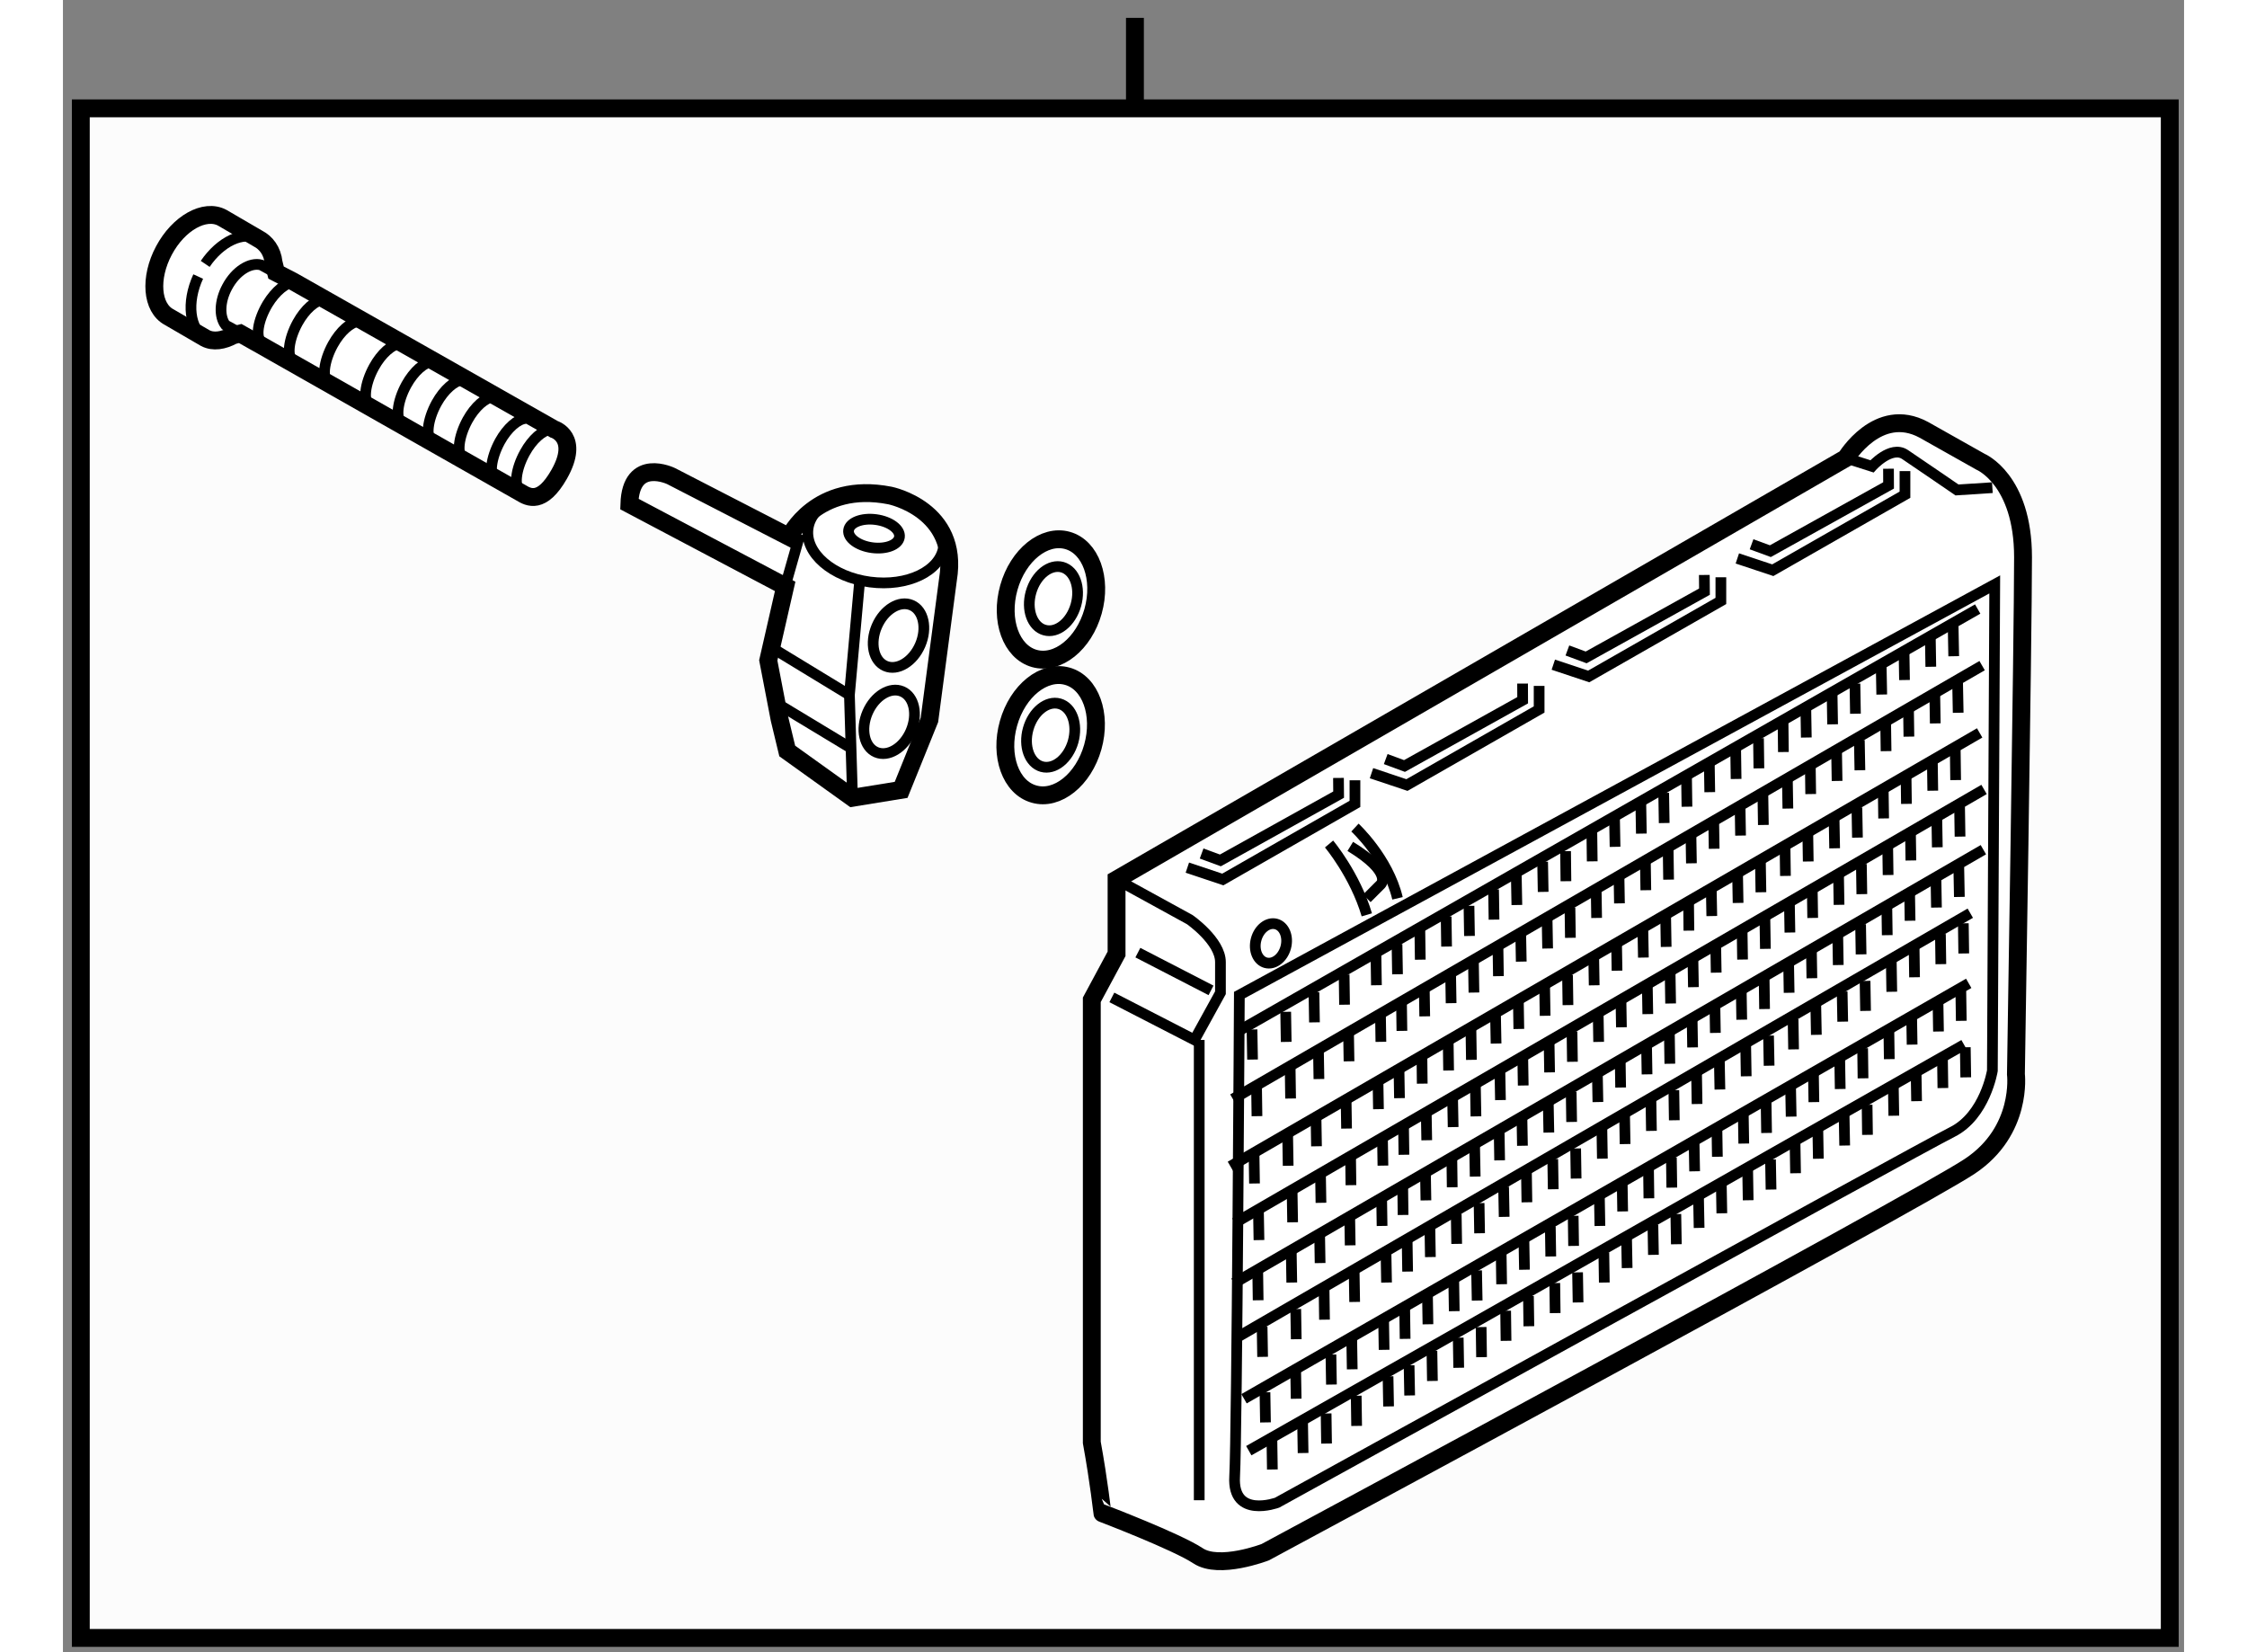 <?xml version="1.0" encoding="utf-8"?>
<!-- Generator: Adobe Illustrator 15.1.0, SVG Export Plug-In . SVG Version: 6.00 Build 0)  -->
<!DOCTYPE svg PUBLIC "-//W3C//DTD SVG 1.1//EN" "http://www.w3.org/Graphics/SVG/1.1/DTD/svg11.dtd">
<svg version="1.1" xmlns="http://www.w3.org/2000/svg" xmlns:xlink="http://www.w3.org/1999/xlink" x="0px" y="0px" width="244.8px"
	 height="180px" viewBox="93.189 80.154 59.358 46.236" enable-background="new 0 0 244.8 180" xml:space="preserve">
	
<rect x="93.189" y="80.154" width="59.358" height="46.236" fill="#808080" stroke="none"/>
	
<g><line fill="#FCFCFC" stroke="#000000" stroke-width="0.5" x1="123.188" y1="80.654" x2="123.188" y2="83.052"></line><rect x="93.689" y="83.186" fill="#FCFCFC" stroke="#000000" stroke-width="0.5" width="58.458" height="42.804"></rect></g><g><path fill="#FFFFFF" stroke="#000000" stroke-width="0.5" d="M121.981,120.52v-12.387l0.693-1.287v-2.08l20.412-11.793
			c0,0,0.891-1.486,2.178-0.791l1.586,0.893c0,0,1.191,0.494,1.191,2.674s-0.199,14.465-0.199,14.465s0.199,1.586-1.289,2.576
			c-1.486,0.994-19.719,10.801-19.719,10.801s-1.287,0.496-1.881,0.1c-0.596-0.396-2.676-1.189-2.676-1.189
			S122.18,121.611,121.981,120.52z"></path><line fill="none" stroke="#000000" stroke-width="0.3" x1="146.772" y1="97.197" x2="126.142" y2="108.975"></line><line fill="none" stroke="#000000" stroke-width="0.3" x1="146.101" y1="98.518" x2="146.085" y2="97.676"></line><line fill="none" stroke="#000000" stroke-width="0.3" x1="145.46" y1="98.813" x2="145.446" y2="97.971"></line><line fill="none" stroke="#000000" stroke-width="0.3" x1="144.724" y1="99.184" x2="144.71" y2="98.342"></line><line fill="none" stroke="#000000" stroke-width="0.3" x1="144.087" y1="99.59" x2="144.071" y2="98.748"></line><line fill="none" stroke="#000000" stroke-width="0.3" x1="143.351" y1="100.127" x2="143.337" y2="99.285"></line><line fill="none" stroke="#000000" stroke-width="0.3" x1="142.712" y1="100.424" x2="142.698" y2="99.582"></line><line fill="none" stroke="#000000" stroke-width="0.3" x1="141.976" y1="100.793" x2="141.962" y2="99.951"></line><line fill="none" stroke="#000000" stroke-width="0.3" x1="141.335" y1="101.199" x2="141.325" y2="100.357"></line><line fill="none" stroke="#000000" stroke-width="0.3" x1="140.649" y1="101.656" x2="140.638" y2="100.813"></line><line fill="none" stroke="#000000" stroke-width="0.3" x1="140.011" y1="101.953" x2="139.999" y2="101.113"></line><line fill="none" stroke="#000000" stroke-width="0.3" x1="139.274" y1="102.322" x2="139.261" y2="101.48"></line><line fill="none" stroke="#000000" stroke-width="0.3" x1="138.636" y1="102.729" x2="138.624" y2="101.887"></line><line fill="none" stroke="#000000" stroke-width="0.3" x1="137.999" y1="103.186" x2="137.985" y2="102.342"></line><line fill="none" stroke="#000000" stroke-width="0.3" x1="137.36" y1="103.482" x2="137.345" y2="102.641"></line><line fill="none" stroke="#000000" stroke-width="0.3" x1="136.624" y1="103.852" x2="136.608" y2="103.008"></line><line fill="none" stroke="#000000" stroke-width="0.3" x1="135.985" y1="104.258" x2="135.974" y2="103.418"></line><line fill="none" stroke="#000000" stroke-width="0.3" x1="135.249" y1="104.814" x2="135.239" y2="103.973"></line><line fill="none" stroke="#000000" stroke-width="0.3" x1="134.612" y1="105.113" x2="134.597" y2="104.271"></line><line fill="none" stroke="#000000" stroke-width="0.3" x1="133.876" y1="105.48" x2="133.86" y2="104.639"></line><line fill="none" stroke="#000000" stroke-width="0.3" x1="133.237" y1="105.889" x2="133.224" y2="105.045"></line><line fill="none" stroke="#000000" stroke-width="0.3" x1="132.55" y1="106.346" x2="132.536" y2="105.504"></line><line fill="none" stroke="#000000" stroke-width="0.3" x1="131.909" y1="106.643" x2="131.897" y2="105.803"></line><line fill="none" stroke="#000000" stroke-width="0.3" x1="131.173" y1="107.01" x2="131.161" y2="106.168"></line><line fill="none" stroke="#000000" stroke-width="0.3" x1="130.536" y1="107.418" x2="130.522" y2="106.574"></line><line fill="none" stroke="#000000" stroke-width="0.3" x1="129.946" y1="107.725" x2="129.933" y2="106.883"></line><line fill="none" stroke="#000000" stroke-width="0.3" x1="146.896" y1="98.781" x2="125.929" y2="110.91"></line><line fill="none" stroke="#000000" stroke-width="0.3" x1="146.226" y1="100.1" x2="146.21" y2="99.258"></line><line fill="none" stroke="#000000" stroke-width="0.3" x1="145.585" y1="100.398" x2="145.571" y2="99.557"></line><line fill="none" stroke="#000000" stroke-width="0.3" x1="144.847" y1="100.768" x2="144.835" y2="99.924"></line><line fill="none" stroke="#000000" stroke-width="0.3" x1="144.208" y1="101.174" x2="144.196" y2="100.33"></line><line fill="none" stroke="#000000" stroke-width="0.3" x1="143.476" y1="101.709" x2="143.46" y2="100.867"></line><line fill="none" stroke="#000000" stroke-width="0.3" x1="142.837" y1="102.008" x2="142.823" y2="101.166"></line><line fill="none" stroke="#000000" stroke-width="0.3" x1="142.099" y1="102.375" x2="142.087" y2="101.533"></line><line fill="none" stroke="#000000" stroke-width="0.3" x1="141.46" y1="102.781" x2="141.446" y2="101.941"></line><line fill="none" stroke="#000000" stroke-width="0.3" x1="140.774" y1="103.24" x2="140.761" y2="102.398"></line><line fill="none" stroke="#000000" stroke-width="0.3" x1="140.136" y1="103.537" x2="140.122" y2="102.697"></line><line fill="none" stroke="#000000" stroke-width="0.3" x1="139.397" y1="103.906" x2="139.384" y2="103.064"></line><line fill="none" stroke="#000000" stroke-width="0.3" x1="138.761" y1="104.313" x2="138.747" y2="103.471"></line><line fill="none" stroke="#000000" stroke-width="0.3" x1="138.122" y1="104.77" x2="138.11" y2="103.926"></line><line fill="none" stroke="#000000" stroke-width="0.3" x1="137.485" y1="105.066" x2="137.472" y2="104.225"></line><line fill="none" stroke="#000000" stroke-width="0.3" x1="136.747" y1="105.434" x2="136.733" y2="104.592"></line><line fill="none" stroke="#000000" stroke-width="0.3" x1="136.108" y1="105.842" x2="136.095" y2="105"></line><line fill="none" stroke="#000000" stroke-width="0.3" x1="135.374" y1="106.398" x2="135.362" y2="105.557"></line><line fill="none" stroke="#000000" stroke-width="0.3" x1="134.737" y1="106.697" x2="134.722" y2="105.855"></line><line fill="none" stroke="#000000" stroke-width="0.3" x1="133.999" y1="107.064" x2="133.983" y2="106.223"></line><line fill="none" stroke="#000000" stroke-width="0.3" x1="133.36" y1="107.471" x2="133.347" y2="106.631"></line><line fill="none" stroke="#000000" stroke-width="0.3" x1="132.675" y1="107.93" x2="132.661" y2="107.086"></line><line fill="none" stroke="#000000" stroke-width="0.3" x1="132.036" y1="108.227" x2="132.022" y2="107.385"></line><line fill="none" stroke="#000000" stroke-width="0.3" x1="131.298" y1="108.596" x2="131.284" y2="107.754"></line><line fill="none" stroke="#000000" stroke-width="0.3" x1="130.659" y1="109.002" x2="130.647" y2="108.16"></line><line fill="none" stroke="#000000" stroke-width="0.3" x1="130.071" y1="109.309" x2="130.058" y2="108.465"></line><line fill="none" stroke="#000000" stroke-width="0.3" x1="146.827" y1="100.664" x2="125.86" y2="112.793"></line><line fill="none" stroke="#000000" stroke-width="0.3" x1="146.155" y1="101.984" x2="146.144" y2="101.141"></line><line fill="none" stroke="#000000" stroke-width="0.3" x1="145.515" y1="102.281" x2="145.503" y2="101.441"></line><line fill="none" stroke="#000000" stroke-width="0.3" x1="144.778" y1="102.65" x2="144.767" y2="101.809"></line><line fill="none" stroke="#000000" stroke-width="0.3" x1="144.14" y1="103.057" x2="144.128" y2="102.215"></line><line fill="none" stroke="#000000" stroke-width="0.3" x1="143.407" y1="103.594" x2="143.392" y2="102.752"></line><line fill="none" stroke="#000000" stroke-width="0.3" x1="142.769" y1="103.893" x2="142.753" y2="103.051"></line><line fill="none" stroke="#000000" stroke-width="0.3" x1="142.03" y1="104.262" x2="142.017" y2="103.418"></line><line fill="none" stroke="#000000" stroke-width="0.3" x1="141.392" y1="104.666" x2="141.38" y2="103.824"></line><line fill="none" stroke="#000000" stroke-width="0.3" x1="140.706" y1="105.123" x2="140.692" y2="104.281"></line><line fill="none" stroke="#000000" stroke-width="0.3" x1="140.067" y1="105.422" x2="140.052" y2="104.58"></line><line fill="none" stroke="#000000" stroke-width="0.3" x1="139.331" y1="105.789" x2="139.315" y2="104.947"></line><line fill="none" stroke="#000000" stroke-width="0.3" x1="138.69" y1="106.197" x2="138.681" y2="105.355"></line><line fill="none" stroke="#000000" stroke-width="0.3" x1="138.054" y1="106.652" x2="138.04" y2="105.811"></line><line fill="none" stroke="#000000" stroke-width="0.3" x1="137.417" y1="106.951" x2="137.401" y2="106.107"></line><line fill="none" stroke="#000000" stroke-width="0.3" x1="136.679" y1="107.318" x2="136.665" y2="106.477"></line><line fill="none" stroke="#000000" stroke-width="0.3" x1="136.04" y1="107.727" x2="136.026" y2="106.883"></line><line fill="none" stroke="#000000" stroke-width="0.3" x1="135.306" y1="108.281" x2="135.294" y2="107.439"></line><line fill="none" stroke="#000000" stroke-width="0.3" x1="134.667" y1="108.58" x2="134.653" y2="107.738"></line><line fill="none" stroke="#000000" stroke-width="0.3" x1="133.931" y1="108.949" x2="133.917" y2="108.105"></line><line fill="none" stroke="#000000" stroke-width="0.3" x1="133.294" y1="109.357" x2="133.278" y2="108.514"></line><line fill="none" stroke="#000000" stroke-width="0.3" x1="132.604" y1="109.813" x2="132.591" y2="108.971"></line><line fill="none" stroke="#000000" stroke-width="0.3" x1="131.966" y1="110.111" x2="131.954" y2="109.268"></line><line fill="none" stroke="#000000" stroke-width="0.3" x1="131.228" y1="110.479" x2="131.218" y2="109.637"></line><line fill="none" stroke="#000000" stroke-width="0.3" x1="130.591" y1="110.885" x2="130.577" y2="110.043"></line><line fill="none" stroke="#000000" stroke-width="0.3" x1="130.003" y1="111.193" x2="129.989" y2="110.35"></line><line fill="none" stroke="#000000" stroke-width="0.3" x1="146.95" y1="102.246" x2="125.985" y2="114.377"></line><line fill="none" stroke="#000000" stroke-width="0.3" x1="146.278" y1="103.566" x2="146.265" y2="102.725"></line><line fill="none" stroke="#000000" stroke-width="0.3" x1="145.642" y1="103.865" x2="145.628" y2="103.023"></line><line fill="none" stroke="#000000" stroke-width="0.3" x1="144.903" y1="104.234" x2="144.89" y2="103.393"></line><line fill="none" stroke="#000000" stroke-width="0.3" x1="144.265" y1="104.641" x2="144.253" y2="103.799"></line><line fill="none" stroke="#000000" stroke-width="0.3" x1="143.53" y1="105.176" x2="143.517" y2="104.334"></line><line fill="none" stroke="#000000" stroke-width="0.3" x1="142.892" y1="105.475" x2="142.878" y2="104.635"></line><line fill="none" stroke="#000000" stroke-width="0.3" x1="142.155" y1="105.842" x2="142.142" y2="105"></line><line fill="none" stroke="#000000" stroke-width="0.3" x1="141.517" y1="106.25" x2="141.503" y2="105.406"></line><line fill="none" stroke="#000000" stroke-width="0.3" x1="140.831" y1="106.707" x2="140.817" y2="105.865"></line><line fill="none" stroke="#000000" stroke-width="0.3" x1="140.192" y1="107.006" x2="140.179" y2="106.164"></line><line fill="none" stroke="#000000" stroke-width="0.3" x1="139.454" y1="107.373" x2="139.44" y2="106.531"></line><line fill="none" stroke="#000000" stroke-width="0.3" x1="138.817" y1="107.779" x2="138.802" y2="106.938"></line><line fill="none" stroke="#000000" stroke-width="0.3" x1="138.179" y1="108.236" x2="138.165" y2="107.395"></line><line fill="none" stroke="#000000" stroke-width="0.3" x1="137.54" y1="108.533" x2="137.526" y2="107.691"></line><line fill="none" stroke="#000000" stroke-width="0.3" x1="136.802" y1="108.902" x2="136.788" y2="108.061"></line><line fill="none" stroke="#000000" stroke-width="0.3" x1="136.165" y1="109.311" x2="136.151" y2="108.469"></line><line fill="none" stroke="#000000" stroke-width="0.3" x1="135.431" y1="109.867" x2="135.419" y2="109.023"></line><line fill="none" stroke="#000000" stroke-width="0.3" x1="134.792" y1="110.164" x2="134.778" y2="109.322"></line><line fill="none" stroke="#000000" stroke-width="0.3" x1="134.054" y1="110.531" x2="134.04" y2="109.689"></line><line fill="none" stroke="#000000" stroke-width="0.3" x1="133.417" y1="110.939" x2="133.401" y2="110.098"></line><line fill="none" stroke="#000000" stroke-width="0.3" x1="132.731" y1="111.395" x2="132.716" y2="110.553"></line><line fill="none" stroke="#000000" stroke-width="0.3" x1="132.093" y1="111.695" x2="132.077" y2="110.854"></line><line fill="none" stroke="#000000" stroke-width="0.3" x1="131.354" y1="112.063" x2="131.339" y2="111.219"></line><line fill="none" stroke="#000000" stroke-width="0.3" x1="130.716" y1="112.469" x2="130.704" y2="111.625"></line><line fill="none" stroke="#000000" stroke-width="0.3" x1="130.128" y1="112.773" x2="130.114" y2="111.932"></line><line fill="none" stroke="#000000" stroke-width="0.3" x1="146.931" y1="103.932" x2="125.962" y2="116.063"></line><line fill="none" stroke="#000000" stroke-width="0.3" x1="146.259" y1="105.254" x2="146.243" y2="104.412"></line><line fill="none" stroke="#000000" stroke-width="0.3" x1="145.618" y1="105.551" x2="145.604" y2="104.709"></line><line fill="none" stroke="#000000" stroke-width="0.3" x1="144.88" y1="105.92" x2="144.866" y2="105.078"></line><line fill="none" stroke="#000000" stroke-width="0.3" x1="144.241" y1="106.324" x2="144.229" y2="105.482"></line><line fill="none" stroke="#000000" stroke-width="0.3" x1="143.509" y1="106.861" x2="143.495" y2="106.02"></line><line fill="none" stroke="#000000" stroke-width="0.3" x1="142.87" y1="107.16" x2="142.856" y2="106.318"></line><line fill="none" stroke="#000000" stroke-width="0.3" x1="142.132" y1="107.529" x2="142.118" y2="106.688"></line><line fill="none" stroke="#000000" stroke-width="0.3" x1="141.495" y1="107.936" x2="141.481" y2="107.092"></line><line fill="none" stroke="#000000" stroke-width="0.3" x1="140.808" y1="108.391" x2="140.796" y2="107.549"></line><line fill="none" stroke="#000000" stroke-width="0.3" x1="140.169" y1="108.689" x2="140.155" y2="107.848"></line><line fill="none" stroke="#000000" stroke-width="0.3" x1="139.431" y1="109.059" x2="139.417" y2="108.217"></line><line fill="none" stroke="#000000" stroke-width="0.3" x1="138.794" y1="109.465" x2="138.78" y2="108.623"></line><line fill="none" stroke="#000000" stroke-width="0.3" x1="138.157" y1="109.922" x2="138.144" y2="109.078"></line><line fill="none" stroke="#000000" stroke-width="0.3" x1="137.519" y1="110.219" x2="137.505" y2="109.377"></line><line fill="none" stroke="#000000" stroke-width="0.3" x1="136.78" y1="110.588" x2="136.767" y2="109.746"></line><line fill="none" stroke="#000000" stroke-width="0.3" x1="136.144" y1="110.994" x2="136.128" y2="110.152"></line><line fill="none" stroke="#000000" stroke-width="0.3" x1="135.409" y1="111.551" x2="135.396" y2="110.709"></line><line fill="none" stroke="#000000" stroke-width="0.3" x1="134.771" y1="111.848" x2="134.755" y2="111.006"></line><line fill="none" stroke="#000000" stroke-width="0.3" x1="134.032" y1="112.217" x2="134.017" y2="111.375"></line><line fill="none" stroke="#000000" stroke-width="0.3" x1="133.394" y1="112.625" x2="133.38" y2="111.783"></line><line fill="none" stroke="#000000" stroke-width="0.3" x1="132.71" y1="113.08" x2="132.694" y2="112.238"></line><line fill="none" stroke="#000000" stroke-width="0.3" x1="132.067" y1="113.379" x2="132.056" y2="112.537"></line><line fill="none" stroke="#000000" stroke-width="0.3" x1="131.331" y1="113.746" x2="131.317" y2="112.904"></line><line fill="none" stroke="#000000" stroke-width="0.3" x1="130.692" y1="114.154" x2="130.681" y2="113.311"></line><line fill="none" stroke="#000000" stroke-width="0.3" x1="130.104" y1="114.461" x2="130.091" y2="113.619"></line><line fill="none" stroke="#000000" stroke-width="0.3" x1="146.565" y1="105.709" x2="126.044" y2="117.58"></line><line fill="none" stroke="#000000" stroke-width="0.3" x1="146.382" y1="106.836" x2="146.37" y2="105.992"></line><line fill="none" stroke="#000000" stroke-width="0.3" x1="145.741" y1="107.135" x2="145.729" y2="106.293"></line><line fill="none" stroke="#000000" stroke-width="0.3" x1="145.005" y1="107.502" x2="144.993" y2="106.66"></line><line fill="none" stroke="#000000" stroke-width="0.3" x1="144.368" y1="107.908" x2="144.354" y2="107.068"></line><line fill="none" stroke="#000000" stroke-width="0.3" x1="143.634" y1="108.443" x2="143.62" y2="107.604"></line><line fill="none" stroke="#000000" stroke-width="0.3" x1="142.995" y1="108.744" x2="142.979" y2="107.902"></line><line fill="none" stroke="#000000" stroke-width="0.3" x1="142.257" y1="109.113" x2="142.241" y2="108.27"></line><line fill="none" stroke="#000000" stroke-width="0.3" x1="141.62" y1="109.52" x2="141.606" y2="108.678"></line><line fill="none" stroke="#000000" stroke-width="0.3" x1="140.935" y1="109.977" x2="140.919" y2="109.135"></line><line fill="none" stroke="#000000" stroke-width="0.3" x1="140.294" y1="110.273" x2="140.28" y2="109.432"></line><line fill="none" stroke="#000000" stroke-width="0.3" x1="139.558" y1="110.643" x2="139.542" y2="109.799"></line><line fill="none" stroke="#000000" stroke-width="0.3" x1="138.919" y1="111.049" x2="138.905" y2="110.207"></line><line fill="none" stroke="#000000" stroke-width="0.3" x1="138.282" y1="111.504" x2="138.269" y2="110.662"></line><line fill="none" stroke="#000000" stroke-width="0.3" x1="137.642" y1="111.801" x2="137.628" y2="110.959"></line><line fill="none" stroke="#000000" stroke-width="0.3" x1="136.905" y1="112.17" x2="136.89" y2="111.33"></line><line fill="none" stroke="#000000" stroke-width="0.3" x1="136.269" y1="112.578" x2="136.255" y2="111.736"></line><line fill="none" stroke="#000000" stroke-width="0.3" x1="135.534" y1="113.135" x2="135.521" y2="112.293"></line><line fill="none" stroke="#000000" stroke-width="0.3" x1="134.894" y1="113.434" x2="134.88" y2="112.59"></line><line fill="none" stroke="#000000" stroke-width="0.3" x1="134.157" y1="113.799" x2="134.144" y2="112.959"></line><line fill="none" stroke="#000000" stroke-width="0.3" x1="133.521" y1="114.207" x2="133.505" y2="113.365"></line><line fill="none" stroke="#000000" stroke-width="0.3" x1="132.833" y1="114.666" x2="132.819" y2="113.822"></line><line fill="none" stroke="#000000" stroke-width="0.3" x1="132.192" y1="114.963" x2="132.179" y2="114.121"></line><line fill="none" stroke="#000000" stroke-width="0.3" x1="131.456" y1="115.332" x2="131.442" y2="114.49"></line><line fill="none" stroke="#000000" stroke-width="0.3" x1="130.819" y1="115.738" x2="130.806" y2="114.895"></line><line fill="none" stroke="#000000" stroke-width="0.3" x1="130.229" y1="116.045" x2="130.214" y2="115.203"></line><line fill="none" stroke="#000000" stroke-width="0.3" x1="146.521" y1="107.672" x2="126.241" y2="119.297"></line><line fill="none" stroke="#000000" stroke-width="0.3" x1="146.313" y1="108.721" x2="146.3" y2="107.879"></line><line fill="none" stroke="#000000" stroke-width="0.3" x1="145.675" y1="109.02" x2="145.661" y2="108.176"></line><line fill="none" stroke="#000000" stroke-width="0.3" x1="144.937" y1="109.387" x2="144.923" y2="108.545"></line><line fill="none" stroke="#000000" stroke-width="0.3" x1="144.298" y1="109.793" x2="144.286" y2="108.951"></line><line fill="none" stroke="#000000" stroke-width="0.3" x1="143.563" y1="110.33" x2="143.552" y2="109.488"></line><line fill="none" stroke="#000000" stroke-width="0.3" x1="142.925" y1="110.629" x2="142.911" y2="109.785"></line><line fill="none" stroke="#000000" stroke-width="0.3" x1="142.188" y1="110.996" x2="142.175" y2="110.154"></line><line fill="none" stroke="#000000" stroke-width="0.3" x1="141.552" y1="111.402" x2="141.536" y2="110.561"></line><line fill="none" stroke="#000000" stroke-width="0.3" x1="140.864" y1="111.859" x2="140.851" y2="111.016"></line><line fill="none" stroke="#000000" stroke-width="0.3" x1="140.226" y1="112.156" x2="140.212" y2="111.314"></line><line fill="none" stroke="#000000" stroke-width="0.3" x1="139.487" y1="112.525" x2="139.474" y2="111.684"></line><line fill="none" stroke="#000000" stroke-width="0.3" x1="138.851" y1="112.932" x2="138.835" y2="112.092"></line><line fill="none" stroke="#000000" stroke-width="0.3" x1="138.212" y1="113.389" x2="138.2" y2="112.547"></line><line fill="none" stroke="#000000" stroke-width="0.3" x1="137.571" y1="113.688" x2="137.56" y2="112.844"></line><line fill="none" stroke="#000000" stroke-width="0.3" x1="136.837" y1="114.055" x2="136.823" y2="113.213"></line><line fill="none" stroke="#000000" stroke-width="0.3" x1="136.2" y1="114.461" x2="136.185" y2="113.619"></line><line fill="none" stroke="#000000" stroke-width="0.3" x1="135.464" y1="115.02" x2="135.452" y2="114.178"></line><line fill="none" stroke="#000000" stroke-width="0.3" x1="134.825" y1="115.316" x2="134.812" y2="114.473"></line><line fill="none" stroke="#000000" stroke-width="0.3" x1="134.089" y1="115.686" x2="134.073" y2="114.842"></line><line fill="none" stroke="#000000" stroke-width="0.3" x1="133.45" y1="116.092" x2="133.437" y2="115.25"></line><line fill="none" stroke="#000000" stroke-width="0.3" x1="132.765" y1="116.549" x2="132.749" y2="115.707"></line><line fill="none" stroke="#000000" stroke-width="0.3" x1="132.124" y1="116.846" x2="132.11" y2="116.004"></line><line fill="none" stroke="#000000" stroke-width="0.3" x1="131.388" y1="117.213" x2="131.374" y2="116.373"></line><line fill="none" stroke="#000000" stroke-width="0.3" x1="130.749" y1="117.621" x2="130.737" y2="116.779"></line><line fill="none" stroke="#000000" stroke-width="0.3" x1="130.161" y1="117.928" x2="130.147" y2="117.086"></line><line fill="none" stroke="#000000" stroke-width="0.3" x1="146.39" y1="109.389" x2="126.374" y2="120.75"></line><line fill="none" stroke="#000000" stroke-width="0.3" x1="146.438" y1="110.303" x2="146.425" y2="109.461"></line><line fill="none" stroke="#000000" stroke-width="0.3" x1="145.798" y1="110.602" x2="145.786" y2="109.762"></line><line fill="none" stroke="#000000" stroke-width="0.3" x1="145.062" y1="110.969" x2="145.048" y2="110.129"></line><line fill="none" stroke="#000000" stroke-width="0.3" x1="144.425" y1="111.377" x2="144.411" y2="110.533"></line><line fill="none" stroke="#000000" stroke-width="0.3" x1="143.688" y1="111.912" x2="143.677" y2="111.07"></line><line fill="none" stroke="#000000" stroke-width="0.3" x1="143.05" y1="112.211" x2="143.034" y2="111.369"></line><line fill="none" stroke="#000000" stroke-width="0.3" x1="142.313" y1="112.58" x2="142.298" y2="111.736"></line><line fill="none" stroke="#000000" stroke-width="0.3" x1="141.675" y1="112.986" x2="141.661" y2="112.143"></line><line fill="none" stroke="#000000" stroke-width="0.3" x1="140.989" y1="113.443" x2="140.974" y2="112.602"></line><line fill="none" stroke="#000000" stroke-width="0.3" x1="140.349" y1="113.742" x2="140.335" y2="112.898"></line><line fill="none" stroke="#000000" stroke-width="0.3" x1="139.612" y1="114.107" x2="139.597" y2="113.268"></line><line fill="none" stroke="#000000" stroke-width="0.3" x1="138.976" y1="114.516" x2="138.96" y2="113.674"></line><line fill="none" stroke="#000000" stroke-width="0.3" x1="138.339" y1="114.973" x2="138.325" y2="114.129"></line><line fill="none" stroke="#000000" stroke-width="0.3" x1="137.698" y1="115.27" x2="137.683" y2="114.428"></line><line fill="none" stroke="#000000" stroke-width="0.3" x1="136.962" y1="115.639" x2="136.946" y2="114.797"></line><line fill="none" stroke="#000000" stroke-width="0.3" x1="136.323" y1="116.045" x2="136.31" y2="115.203"></line><line fill="none" stroke="#000000" stroke-width="0.3" x1="135.589" y1="116.602" x2="135.575" y2="115.76"></line><line fill="none" stroke="#000000" stroke-width="0.3" x1="134.948" y1="116.9" x2="134.937" y2="116.059"></line><line fill="none" stroke="#000000" stroke-width="0.3" x1="134.212" y1="117.268" x2="134.2" y2="116.424"></line><line fill="none" stroke="#000000" stroke-width="0.3" x1="133.573" y1="117.676" x2="133.562" y2="116.834"></line><line fill="none" stroke="#000000" stroke-width="0.3" x1="132.888" y1="118.133" x2="132.876" y2="117.291"></line><line fill="none" stroke="#000000" stroke-width="0.3" x1="132.249" y1="118.43" x2="132.235" y2="117.588"></line><line fill="none" stroke="#000000" stroke-width="0.3" x1="131.513" y1="118.799" x2="131.499" y2="117.957"></line><line fill="none" stroke="#000000" stroke-width="0.3" x1="130.876" y1="119.205" x2="130.86" y2="118.361"></line><line fill="none" stroke="#000000" stroke-width="0.3" x1="130.286" y1="119.512" x2="130.271" y2="118.67"></line><line fill="none" stroke="#000000" stroke-width="0.3" x1="129.054" y1="108.27" x2="129.042" y2="107.428"></line><line fill="none" stroke="#000000" stroke-width="0.3" x1="129.179" y1="109.854" x2="129.165" y2="109.01"></line><line fill="none" stroke="#000000" stroke-width="0.3" x1="129.11" y1="111.736" x2="129.097" y2="110.895"></line><line fill="none" stroke="#000000" stroke-width="0.3" x1="129.233" y1="113.32" x2="129.222" y2="112.479"></line><line fill="none" stroke="#000000" stroke-width="0.3" x1="129.212" y1="115.004" x2="129.198" y2="114.162"></line><line fill="none" stroke="#000000" stroke-width="0.3" x1="129.337" y1="116.588" x2="129.323" y2="115.746"></line><line fill="none" stroke="#000000" stroke-width="0.3" x1="129.269" y1="118.473" x2="129.255" y2="117.631"></line><line fill="none" stroke="#000000" stroke-width="0.3" x1="129.392" y1="120.057" x2="129.38" y2="119.213"></line><line fill="none" stroke="#000000" stroke-width="0.3" x1="128.212" y1="108.764" x2="128.198" y2="107.924"></line><line fill="none" stroke="#000000" stroke-width="0.3" x1="128.337" y1="110.35" x2="128.323" y2="109.506"></line><line fill="none" stroke="#000000" stroke-width="0.3" x1="128.269" y1="112.232" x2="128.255" y2="111.389"></line><line fill="none" stroke="#000000" stroke-width="0.3" x1="128.394" y1="113.814" x2="128.38" y2="112.975"></line><line fill="none" stroke="#000000" stroke-width="0.3" x1="128.37" y1="115.5" x2="128.356" y2="114.658"></line><line fill="none" stroke="#000000" stroke-width="0.3" x1="128.493" y1="117.084" x2="128.481" y2="116.242"></line><line fill="none" stroke="#000000" stroke-width="0.3" x1="128.687" y1="118.9" x2="128.673" y2="118.059"></line><line fill="none" stroke="#000000" stroke-width="0.3" x1="127.7" y1="119.297" x2="127.685" y2="118.457"></line><line fill="none" stroke="#000000" stroke-width="0.3" x1="126.841" y1="119.959" x2="126.827" y2="119.117"></line><line fill="none" stroke="#000000" stroke-width="0.3" x1="128.55" y1="120.551" x2="128.538" y2="119.709"></line><line fill="none" stroke="#000000" stroke-width="0.3" x1="127.894" y1="120.816" x2="127.88" y2="119.975"></line><line fill="none" stroke="#000000" stroke-width="0.3" x1="127.034" y1="121.277" x2="127.021" y2="120.436"></line><line fill="none" stroke="#000000" stroke-width="0.3" x1="127.421" y1="109.311" x2="127.407" y2="108.469"></line><line fill="none" stroke="#000000" stroke-width="0.3" x1="127.544" y1="110.895" x2="127.532" y2="110.051"></line><line fill="none" stroke="#000000" stroke-width="0.3" x1="127.476" y1="112.777" x2="127.462" y2="111.936"></line><line fill="none" stroke="#000000" stroke-width="0.3" x1="127.601" y1="114.359" x2="127.587" y2="113.52"></line><line fill="none" stroke="#000000" stroke-width="0.3" x1="127.577" y1="116.045" x2="127.563" y2="115.203"></line><line fill="none" stroke="#000000" stroke-width="0.3" x1="127.702" y1="117.631" x2="127.688" y2="116.787"></line><line fill="none" stroke="#000000" stroke-width="0.3" x1="126.479" y1="109.805" x2="126.464" y2="108.963"></line><line fill="none" stroke="#000000" stroke-width="0.3" x1="126.603" y1="111.389" x2="126.591" y2="110.547"></line><line fill="none" stroke="#000000" stroke-width="0.3" x1="126.534" y1="113.273" x2="126.521" y2="112.43"></line><line fill="none" stroke="#000000" stroke-width="0.3" x1="126.659" y1="114.857" x2="126.644" y2="114.016"></line><line fill="none" stroke="#000000" stroke-width="0.3" x1="126.636" y1="116.541" x2="126.624" y2="115.699"></line><line fill="none" stroke="#000000" stroke-width="0.3" x1="126.761" y1="118.125" x2="126.747" y2="117.283"></line><line fill="none" stroke="#000000" stroke-width="0.3" x1="123.27" y1="106.813" x2="125.317" y2="107.869"></line><path fill="none" stroke="#000000" stroke-width="0.3" d="M122.675,104.766l2.047,1.123c0,0,0.859,0.596,0.859,1.189
			s0,0.857,0,0.857l-0.727,1.32l-2.312-1.189"></path><line fill="none" stroke="#000000" stroke-width="0.3" x1="124.987" y1="122.137" x2="124.987" y2="109.256"></line><polyline fill="none" stroke="#000000" stroke-width="0.3" points="124.655,104.434 125.647,104.766 129.345,102.65 
			129.345,101.99 		"></polyline><polyline fill="none" stroke="#000000" stroke-width="0.3" points="125.054,104.039 125.579,104.232 128.888,102.391 
			128.884,101.924 		"></polyline><polyline fill="none" stroke="#000000" stroke-width="0.3" points="129.808,101.791 130.8,102.123 134.499,100.008 
			134.499,99.348 		"></polyline><polyline fill="none" stroke="#000000" stroke-width="0.3" points="130.206,101.396 130.731,101.59 134.038,99.75 134.036,99.283 
					"></polyline><polyline fill="none" stroke="#000000" stroke-width="0.3" points="134.896,98.754 135.886,99.084 139.585,96.971 139.585,96.309 
					"></polyline><polyline fill="none" stroke="#000000" stroke-width="0.3" points="135.29,98.357 135.815,98.551 139.126,96.711 139.122,96.244 
					"></polyline><polyline fill="none" stroke="#000000" stroke-width="0.3" points="140.046,95.781 141.038,96.111 144.737,93.998 144.737,93.338 
					"></polyline><polyline fill="none" stroke="#000000" stroke-width="0.3" points="140.444,95.385 140.97,95.578 144.278,93.738 144.276,93.271 
					"></polyline><path fill="none" stroke="#000000" stroke-width="0.3" d="M143.087,92.973l0.727,0.232c0,0,0.529-0.594,0.924-0.332
			c0.396,0.266,1.455,0.992,1.455,0.992l0.99-0.064"></path><path fill="none" stroke="#000000" stroke-width="0.3" d="M128.62,103.773c0,0,0.725,0.861,1.057,1.982"></path><path fill="none" stroke="#000000" stroke-width="0.3" d="M129.345,103.313c0,0,0.926,0.857,1.191,1.98"></path><path fill="none" stroke="#000000" stroke-width="0.3" d="M129.677,105.293l0.396-0.396c0,0,0.33-0.33-0.859-1.057"></path><ellipse transform="matrix(-0.966 -0.257 0.257 -0.966 222.24 242.07)" fill="none" stroke="#000000" stroke-width="0.3" cx="126.936" cy="106.515" rx="0.429" ry="0.561"></ellipse><path fill="none" stroke="#000000" stroke-width="0.3" d="M126.11,108l21.139-11.492l-0.066,13.607c0,0-0.201,1.256-1.123,1.717
			c-0.926,0.463-18.893,10.373-18.893,10.373s-1.256,0.461-1.189-0.727C126.044,120.289,126.11,108,126.11,108z"></path></g><g><ellipse transform="matrix(-0.963 -0.27 0.27 -0.963 211.107 222.894)" fill="#FFFFFF" stroke="#000000" stroke-width="0.5" cx="120.907" cy="96.905" rx="1.224" ry="1.715"></ellipse><path fill="none" stroke="#000000" stroke-width="0.3" d="M120.279,96.729c-0.137,0.482,0.033,0.961,0.381,1.057
			c0.348,0.1,0.739-0.217,0.876-0.701c0.138-0.488-0.034-0.961-0.38-1.059C120.809,95.93,120.417,96.242,120.279,96.729z"></path></g><g><path fill="#FFFFFF" stroke="#000000" stroke-width="0.5" d="M119.65,100.396c-0.258,0.91,0.063,1.799,0.715,1.98
			c0.65,0.188,1.387-0.404,1.644-1.318c0.256-0.912-0.063-1.799-0.714-1.98C120.643,98.895,119.906,99.484,119.65,100.396z"></path><path fill="none" stroke="#000000" stroke-width="0.3" d="M120.201,100.551c-0.137,0.486,0.034,0.959,0.382,1.057
			c0.346,0.096,0.737-0.217,0.875-0.699c0.136-0.49-0.032-0.963-0.381-1.061C120.73,99.752,120.338,100.066,120.201,100.551z"></path></g><g><path fill="#FFFFFF" stroke="#000000" stroke-width="0.5" d="M99.084,87.502c-0.036-0.335-0.217-0.558-0.434-0.67l-1.004-0.585
			c-0.49-0.261-1.222,0.149-1.631,0.918c-0.41,0.769-0.344,1.604,0.148,1.864l1.006,0.585c0.226,0.12,0.507,0.073,0.783-0.076
			l0.199-0.051l0.407,0.23l0.058,0.032l7.387,4.193c0.218,0.133,0.588,0.334,1.072-0.514c0.592-1.043-0.143-1.262-0.143-1.262
			c-0.196-0.109-6.784-3.848-7.305-4.139l-0.474-0.245L99.084,87.502z"></path><path fill="none" stroke="#000000" stroke-width="0.3" d="M96.974,87.893c-0.335,0.728-0.249,1.485,0.214,1.733"></path><path fill="none" stroke="#000000" stroke-width="0.3" d="M98.672,86.842c-0.441-0.236-1.08,0.074-1.502,0.697"></path><path fill="none" stroke="#000000" stroke-width="0.3" d="M99.094,87.764l-0.354-0.194c-0.308-0.087-0.718,0.168-0.956,0.617
			c-0.215,0.399-0.224,0.829-0.047,1.062l0.503,0.275"></path><path fill="none" stroke="#000000" stroke-width="0.3" d="M106.012,93.92c-0.221-0.123-0.152-0.637,0.104-1.098
			c0.207-0.377,0.5-0.631,0.719-0.648"></path><path fill="none" stroke="#000000" stroke-width="0.3" d="M105.313,93.609c-0.219-0.123-0.15-0.637,0.104-1.102
			c0.207-0.375,0.5-0.627,0.72-0.643"></path><path fill="none" stroke="#000000" stroke-width="0.3" d="M104.408,93.008c-0.219-0.121-0.15-0.637,0.104-1.1
			c0.207-0.375,0.5-0.629,0.72-0.646"></path><path fill="none" stroke="#000000" stroke-width="0.3" d="M103.542,92.535c-0.22-0.123-0.151-0.637,0.103-1.1
			c0.208-0.375,0.5-0.628,0.721-0.648"></path><path fill="none" stroke="#000000" stroke-width="0.3" d="M102.697,92.02c-0.219-0.121-0.15-0.639,0.104-1.099
			c0.207-0.375,0.5-0.629,0.72-0.648"></path><path fill="none" stroke="#000000" stroke-width="0.3" d="M101.789,91.523c-0.219-0.123-0.15-0.636,0.104-1.097
			c0.206-0.377,0.499-0.632,0.72-0.649"></path><path fill="none" stroke="#000000" stroke-width="0.3" d="M100.641,90.897c-0.221-0.123-0.152-0.639,0.102-1.1
			c0.208-0.377,0.5-0.63,0.72-0.648"></path><path fill="none" stroke="#000000" stroke-width="0.3" d="M98.771,89.756c-0.215-0.131-0.126-0.642,0.146-1.095
			c0.223-0.366,0.525-0.607,0.745-0.616"></path><path fill="none" stroke="#000000" stroke-width="0.3" d="M99.653,90.286c-0.22-0.123-0.151-0.638,0.103-1.101
			c0.207-0.376,0.5-0.628,0.72-0.646"></path></g>



	
<g><path fill="#FFFFFF" stroke="#000000" stroke-width="0.5" d="M113.4,96.564l-0.473,2.07l0.316,1.643l0.215,0.893l1.826,1.309
			l1.361-0.221l0.792-1.959l0.519-3.93c0.325-1.957-1.622-2.348-1.622-2.348c-2.077-0.408-2.818,1.16-2.818,1.16l-3.307-1.703
			c0,0-1.127-0.547-1.169,0.781L113.4,96.564z"></path><ellipse transform="matrix(0.991 0.131 -0.131 0.991 13.483 -14.378)" fill="none" stroke="#000000" stroke-width="0.3" cx="115.975" cy="95.241" rx="1.915" ry="1.254"></ellipse><ellipse transform="matrix(0.991 0.132 -0.132 0.991 13.556 -14.46)" fill="none" stroke="#000000" stroke-width="0.3" cx="115.927" cy="95.101" rx="0.718" ry="0.397"></ellipse><polyline fill="none" stroke="#000000" stroke-width="0.3" points="115.482,96.441 115.198,99.602 115.285,102.479 		"></polyline><line fill="none" stroke="#000000" stroke-width="0.3" x1="113.102" y1="98.326" x2="115.198" y2="99.602"></line><line fill="none" stroke="#000000" stroke-width="0.3" x1="113.23" y1="99.875" x2="115.205" y2="101.068"></line><ellipse transform="matrix(-0.919 -0.395 0.395 -0.919 184.945 234.043)" fill="none" stroke="#000000" stroke-width="0.3" cx="116.527" cy="98.013" rx="0.661" ry="0.926"></ellipse><ellipse transform="matrix(-0.919 -0.395 0.395 -0.919 183.581 238.568)" fill="none" stroke="#000000" stroke-width="0.3" cx="116.347" cy="100.388" rx="0.66" ry="0.924"></ellipse><line fill="none" stroke="#000000" stroke-width="0.3" x1="113.815" y1="95.105" x2="113.4" y2="96.564"></line></g>


</svg>